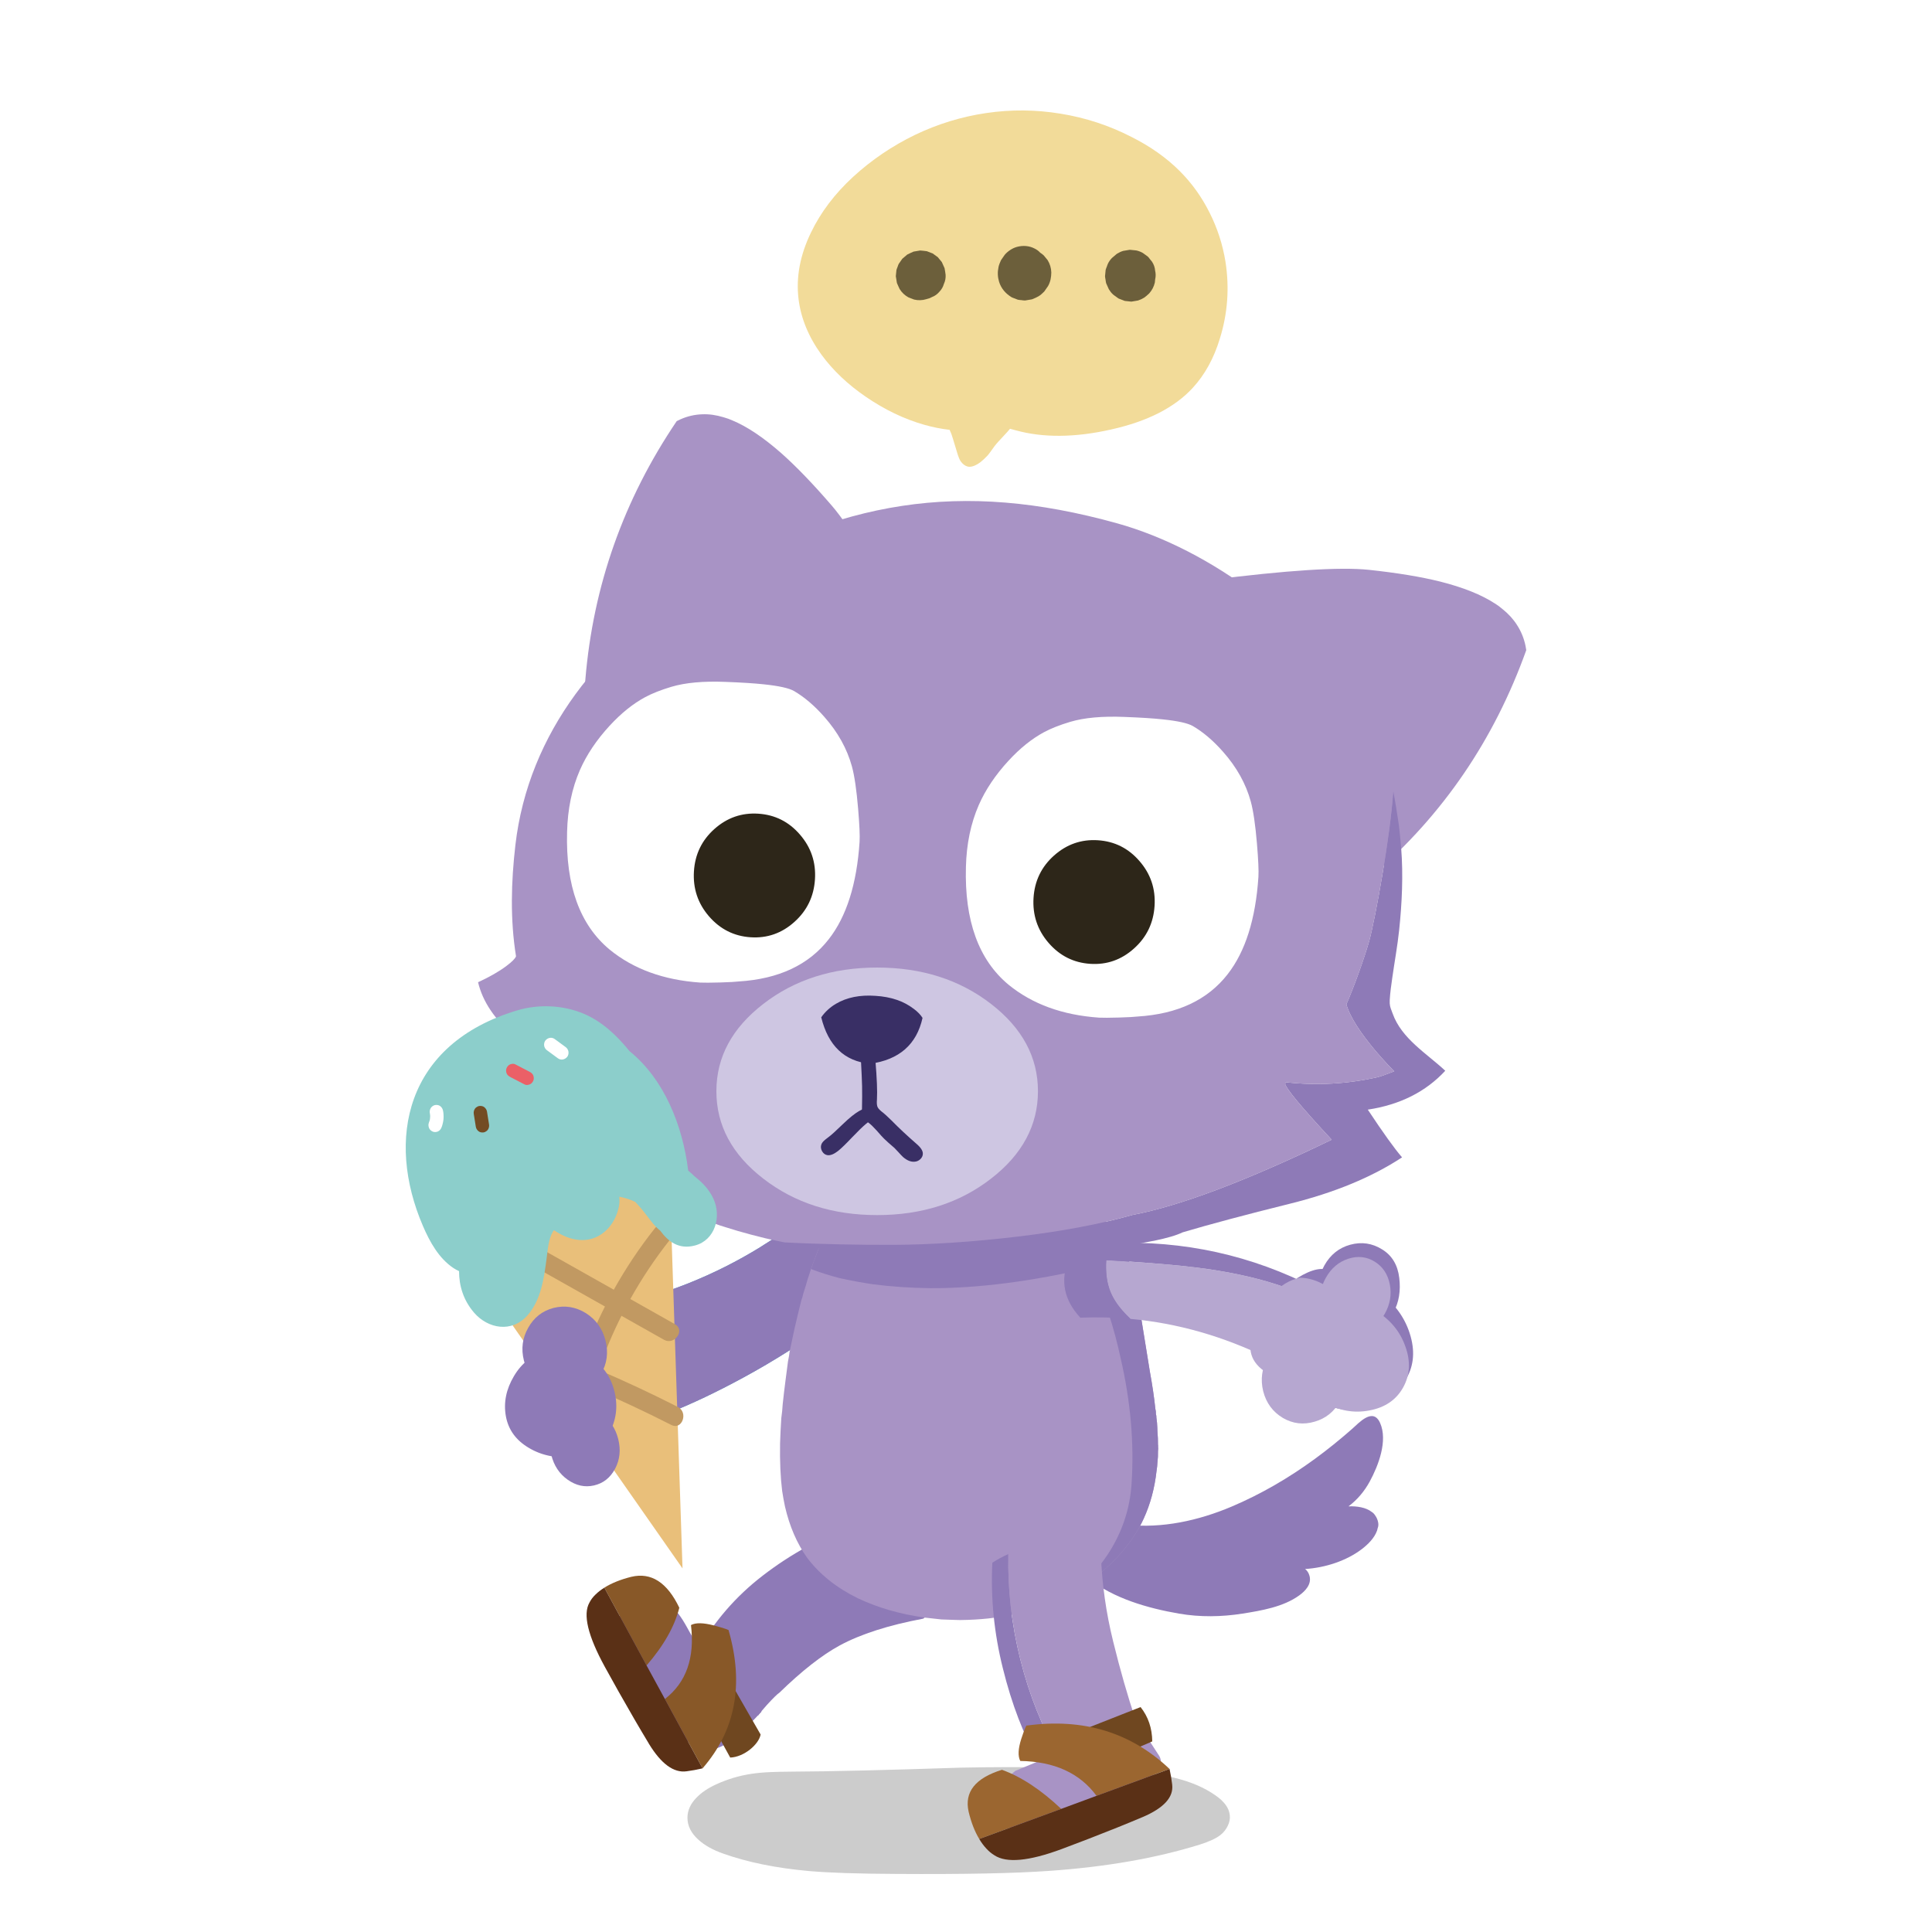 <svg fill="none" height="200" viewBox="0 0 200 200" width="200" xmlns="http://www.w3.org/2000/svg"><path d="m0 0h200v200h-200z" fill="#fff"/><path d="m142.359 156.882c-.045-.072-.094-.139-.15-.199-.059-.062-.125-.116-.195-.16-.616-.484-1.551-.619-2.418-.586.9-.671 1.646-1.552 2.201-2.574.883-1.626 1.896-4.223 1.066-6.068-.734-1.632-2.183-.004-2.896.627-1.245 1.096-2.534 2.139-3.87 3.115-2.679 1.955-5.556 3.637-8.601 4.926-3.409 1.445-7.205 2.288-10.897 1.874-1.727-.194-6.232-1.886-7.322.348-.914 1.872 2.252 4.281 3.445 5.241 2.527 2.035 6.098 3.059 9.336 3.617 2.176.375 4.401.341 6.578-.004 1.948-.309 4.219-.693 5.86-1.883.635-.46 1.291-1.146 1.068-2.007-.086-.328-.248-.562-.459-.725 2.088-.132 4.27-.847 5.85-2.045.631-.478 1.33-1.155 1.603-1.947.024-.069.041-.145.055-.225.07-.173.098-.374.055-.6-.055-.283-.16-.522-.307-.723z" fill="#8e7ab7"/><path d="m125.834 185.864c.898.623 1.388 1.291 1.468 2.006.053.385-.017.77-.213 1.154-.169.357-.417.67-.748.935-.453.356-1.166.687-2.136.99-4.504 1.403-9.688 2.31-15.553 2.722-3.578.257-8.873.363-15.887.317-3.996-.018-7.022-.119-9.078-.303-3.346-.303-6.287-.902-8.824-1.801-1.041-.367-1.879-.829-2.51-1.389-.801-.698-1.197-1.481-1.188-2.352.01-.743.324-1.429.947-2.062.508-.522 1.17-.971 1.988-1.347 1.184-.55 2.426-.921 3.725-1.114.613-.092 1.316-.152 2.109-.18.393-.018 1.1-.032 2.123-.042 3.863-.017 9.67-.155 17.422-.412 6.916-.138 12.713-.014 17.394.371 1.922.165 3.481.388 4.672.673 1.692.403 3.12 1.013 4.286 1.83z" fill="#000" fill-opacity=".2"/><path d="m96.74 158.851c.463.638.793 1.383.99 2.238.193.779.248 1.559.166 2.336-.08.807-.299 1.55-.656 2.232-.361.699-.856 1.285-1.48 1.757-.039.038-.074.066-.102.082-.033.036-.066.058-.098.07-3.576.671-6.455 1.594-8.633 2.77-1.842 1.002-3.924 2.634-6.246 4.894-.209.13-.645.558-1.311 1.287-.627.7-.922 1.065-.881 1.094-1.881-1.797-3.523-3.445-4.934-4.944-1.184-1.257-1.643-1.827-1.379-1.71 1.729-3.084 3.988-5.699 6.776-7.843 2.92-2.252 6.076-3.978 9.465-5.175 1.951-.708 3.951-.993 5.998-.853.898.322 1.672.91 2.322 1.765z" fill="#8e7ab7"/><path d="m76.394 179.61c-1.375 1.196-2.543 1.684-3.504 1.459-.264-.064-.733-.275-1.404-.636-.67-.354-1.24-.697-1.715-1.026-.375-.263-1.219-.943-2.531-2.039l-1.793-1.574c-.428-.644-.873-1.75-1.332-3.32-.465-1.564-.711-2.543-.738-2.931-.039-.395.025-.837.19-1.331.156-.497.418-.843.787-1.041.359-.199 1.156-.474 2.391-.823 1.227-.352 2.102-.384 2.625-.097.52.281 1.115 1.042 1.791 2.283.668 1.248 1.418 2.316 2.248 3.205 1.553 1.648 3.363 3.463 5.43 5.446-1.064 1.14-1.879 1.947-2.441 2.423z" fill="#8e7ab7"/><path d="m78.737 129.081c1.535-.945 3.02-1.979 4.453-3.099.922-.719 2.104-1.67 3.541-2.856 1.137-.894 2.076-1.488 2.817-1.785.84-.335 1.463-.433 1.871-.289.469.163.832.652 1.09 1.465.062.047.117.087.166.121.103.086.178.154.225.207.08.094.221.403.42.925.248.646.383 1.307.404 1.983.065 2.294-1.164 4.775-3.686 7.443-1.203 1.267-2.695 2.579-4.477 3.93-2.477 1.879-5.361 3.712-8.656 5.504-2.705 1.467-5.219 2.662-7.541 3.589-2.887 1.152-5.043 1.136-6.465-.048-.158-.135-.311-.291-.455-.464-.408-.457-.793-1.044-1.152-1.764-.272-.548-.689-1.558-1.254-3.031-.428-1.024-.707-1.704-.834-2.039-.201-.522-.27-.898-.209-1.129.065-.269.318-.523.764-.764.307-.167 1.008-.47 2.109-.908.94-.375 2.428-.879 4.467-1.513 2.035-.642 3.664-1.206 4.885-1.694 2.627-1.048 5.135-2.309 7.52-3.782z" fill="#44a0c8"/><path d="m78.737 129.081c1.535-.945 3.02-1.979 4.453-3.099.922-.719 2.104-1.67 3.541-2.856 1.137-.894 2.076-1.488 2.817-1.785.84-.335 1.463-.433 1.871-.289.469.163.832.652 1.09 1.465.062.047.117.087.166.121.103.086.178.154.225.207.08.094.221.403.42.925.248.646.383 1.307.404 1.983.065 2.294-1.164 4.775-3.686 7.443-1.203 1.267-2.695 2.579-4.477 3.93-2.477 1.879-5.361 3.712-8.656 5.504-2.705 1.467-5.219 2.662-7.541 3.589-2.887 1.152-5.043 1.136-6.465-.048-.158-.135-.311-.291-.455-.464-.408-.457-.793-1.044-1.152-1.764-.272-.548-.689-1.558-1.254-3.031-.428-1.024-.707-1.704-.834-2.039-.201-.522-.27-.898-.209-1.129.065-.269.318-.523.764-.764.307-.167 1.008-.47 2.109-.908.94-.375 2.428-.879 4.467-1.513 2.035-.642 3.664-1.206 4.885-1.694 2.627-1.048 5.135-2.309 7.52-3.782z" fill="#8e7ab7"/><path d="m95.272 121.468c.935-.049 1.807-.067 2.613-.051.139-.01.27-.014.391-.008.445-.006.881-.004 1.303.008.185 0 .371.007.559.017.314.008.621.018.92.036.338.01.654.032.949.062.162.002.32.012.471.026.269.024.531.054.783.088 2.898.313 5.348.984 7.352 2.02 1.183.58 2.214 1.286 3.093 2.117.569.452 1.055.96 1.459 1.522.657.803 1.184 1.798 1.586 2.983.145.289.252.61.323.963.318.951.63 2.431.939 4.444l1.018 6.279c.257 1.409.447 2.694.568 3.858.047.178.066.361.059.552.041.12.058.239.048.359.057.369.09.727.098 1.076.01.11.014.223.01.341.045.492.064.96.058 1.409.014.051.018.115.01.193.006.012.006.03 0 .052.006.04.01.083.01.131 0 .094-.006.194-.02.297.012.379-.007.765-.058 1.164-.01.269-.039.552-.088.849-.199 1.801-.645 3.451-1.332 4.95-.506 1.102-1.18 2.16-2.025 3.175-.547.685-1.184 1.347-1.909 1.984-.494.455-1.043.893-1.644 1.322-.588.42-1.215.819-1.879 1.197-.662.385-1.379.732-2.155 1.041-1.996.825-4.148 1.363-6.461 1.618-.941.099-1.918.155-2.925.165-.213-.006-.434-.012-.666-.018-.412-.018-.836-.032-1.272-.044-.547-.063-1.131-.127-1.752-.193-2.549-.359-4.852-1.028-6.91-2.003-2.209-1.082-3.961-2.483-5.256-4.207-1.049-1.478-1.809-3.242-2.281-5.29-.111-.53-.211-1.069-.293-1.619-.174-1.408-.246-3.045-.215-4.906.025-.831.068-1.704.127-2.614.072-.503.121-.985.146-1.453.092-.861.189-1.686.293-2.475.096-.682.18-1.331.254-1.951.076-.371.135-.717.176-1.04.17-.821.34-1.62.51-2.398.229-.982.459-1.945.695-2.885.092-.237.156-.463.195-.674.174-.526.33-1.042.471-1.548.125-.355.236-.696.332-1.022.453-1.244.92-2.456 1.4-3.639.121-.257.223-.495.303-.71.357-.787.672-1.415.939-1.881.426-.672.877-1.216 1.352-1.636.918-.771 2.067-1.311 3.445-1.618.822-.191 1.848-.317 3.074-.377.264-.02.533-.032.812-.036z" fill="#a893c5"/><path d="m95.273 121.468c.935-.049 1.807-.067 2.613-.051.139-.01.27-.014.391-.008.445-.006.881-.004 1.303.008.185 0 .371.007.559.017.314.008.621.018.92.036.338.01.654.032.949.062.162.002.32.012.471.026.269.024.531.054.783.088 2.899.313 5.348.984 7.352 2.02 1.183.58 2.215 1.286 3.094 2.117.568.452 1.054.96 1.459 1.522.656.803 1.183 1.798 1.586 2.983.144.289.251.61.322.963.318.951.631 2.431.939 4.444l1.018 6.279c.258 1.409.447 2.694.568 3.858.047.178.067.361.059.552.041.12.058.239.049.359.056.369.09.727.097 1.076.01.11.014.223.01.341.045.492.065.96.059 1.409.013.051.017.115.009.193.006.012.006.03 0 .052.006.04.01.083.01.131 0 .094-.006.194-.019.297.011.379-.008.765-.059 1.164-.01.269-.039.552-.088.849-.199 1.801-.644 3.451-1.332 4.95-.506 1.102-1.18 2.16-2.025 3.175-.547.685-1.184 1.347-1.909 1.984-.494.455-1.043.893-1.644 1.322-.588.42-1.215.819-1.879 1.197 1.518-1.175 2.762-2.497 3.729-3.961 1.488-2.26 2.314-4.723 2.476-7.392.274-4.133-.101-8.429-1.125-12.891-.685-3.19-1.701-6.331-3.045-9.42-6.207 1.437-11.75 2.148-16.629 2.134-2.115-.026-4.119-.163-6.01-.41-1.166-.176-2.303-.387-3.406-.63-1.139-.301-2.131-.616-2.975-.944.453-1.244.92-2.456 1.401-3.639.121-.257.223-.495.303-.71.357-.787.672-1.415.94-1.881.426-.672.877-1.216 1.352-1.636.918-.771 2.066-1.311 3.445-1.618.822-.191 1.848-.317 3.074-.377.264-.02.533-.032.812-.036z" fill="#8e7ab7"/><path d="m107.521 182.316c.738-.084 1.455-.203 2.146-.359-1.785-3.16-3.131-6.546-4.037-10.155-.908-3.615-1.324-7.258-1.248-10.927-.572.254-1.123.552-1.656.897-.178 3.651.181 7.284 1.082 10.901.933 3.778 2.172 6.993 3.713 9.641z" fill="#8e7ab7"/><g fill="#a893c5"><path d="m109.667 181.957c-.691.154-1.406.273-2.146.359l-2.411 1.002c-.539.407-.931.959-1.175 1.654-.239.704-.239 1.611 0 2.725.244 1.112.787 1.921 1.629 2.433.576.337 1.275.462 2.093.376.621-.061 1.342-.257 2.166-.585 2.223-.861 4.278-1.961 6.163-3.301 1.378-.976 2.625-2.05 3.74-3.224.142-.209.252-.398.328-.572.184-.392.145-.777-.117-1.154l-2.393-3.676c-1.162 1.13-2.603 2.074-4.326 2.831-1.109.487-2.293.865-3.551 1.134z"/><path d="m108.279 159.939c-1.395.104-2.694.417-3.897.937-.074 3.668.342 7.309 1.248 10.926.906 3.609 2.252 6.995 4.037 10.155 1.258-.269 2.442-.645 3.551-1.134 1.723-.757 3.164-1.699 4.326-2.831-.814-2.429-1.586-5.118-2.31-8.067-.735-2.971-1.159-5.97-1.268-9-1.75-.805-3.644-1.133-5.686-.986z"/><path d="m94.817 66.714c-3.818-7.258-6.717-12.042-8.695-14.354-1.943-2.256-3.69-4.069-5.24-5.444-1.869-1.644-3.57-2.78-5.106-3.412-.256-.114-.512-.205-.768-.277-.037-.016-.074-.028-.109-.034-.773-.235-1.512-.337-2.213-.305-.771.026-1.518.197-2.236.516-.133.06-.264.123-.397.191-10.992 16.251-12.61 35.663-4.848 58.233.238.066.48.124.725.17l38.905-2.049c-2.365-13.947-5.703-25.027-10.016-33.24z"/><path d="m125.195 60.05c8.012-1.02 13.514-1.373 16.506-1.062 2.928.313 5.389.719 7.383 1.216 2.395.606 4.287 1.365 5.68 2.278.24.147.461.307.664.48.035.022.064.046.09.072.634.506 1.142 1.062 1.523 1.668.426.656.719 1.377.881 2.16.027.145.053.291.076.44-6.639 18.549-21.227 31.117-43.762 37.708-.192-.162-.377-.329-.555-.507l-20.86-33.57c12.522-6.096 23.311-9.725 32.372-10.883z"/></g><path d="m149.613 110.844c-1.918-1.789-4.513-3.312-5.443-5.912-.039-.108-.074-.202-.107-.287-.139-.361-.225-.582-.198-1.114.041-.775.155-1.549.264-2.316.232-1.642.537-3.278.711-4.93.291-2.756.432-5.709.209-8.475-.057-.704-.125-1.405-.207-2.104-.008-.062-.022-.189-.033-.287-.012-.084-.026-.167-.037-.253-.159-1.096-.336-2.2-.549-3.296-.258 4.446-1.866 13.292-2.469 15.484-.52 1.863-1.635 4.924-2.379 6.616.781 2.796 4.951 6.929 4.951 6.929s-1.308.52-1.734.612c-3.113.701-6.254.879-9.426.526-.043.046-.088.092-.133.136.078.502 1.686 2.439 4.82 5.809-8.8 4.252-15.67 6.847-20.607 7.785-3.414.963-7.416 1.714-12.006 2.254-4.588.54-8.831.821-12.723.843-3.238.024-7.604-.06-11.305-.249.27.056.535.114.801.171 1.676.303 3.42.568 5.234.798.785.081 1.578.157 2.377.229.711.06 1.422.113 2.133.167 3.656.235 7.571.281 11.74.14.077 0 .155 0 .231-.002.152.004.297.01.432.02 3.076.081 6.685-.208 10.83-.869.717-.122.855-.148.422-.08 1.842-.325 3.152-.566 3.931-.725.03-.002.061-.006.09-.012 1.373-.283 2.369-.576 2.987-.879 2.795-.829 6.496-1.818 11.103-2.963 4.608-1.142 8.481-2.741 11.618-4.801-.774-.891-1.955-2.537-3.547-4.94 3.33-.504 6.002-1.846 8.019-4.026z" fill="#8e7ab7"/><path d="m92.521 128.867c3.893-.022 8.135-.303 12.723-.843 4.59-.54 8.592-1.291 12.006-2.253 4.935-.939 11.805-3.534 20.607-7.786-3.134-3.37-4.742-5.307-4.82-5.809.045-.044.09-.09.133-.136 3.172.351 6.314.176 9.426-.526.426-.092 1.734-.612 1.734-.612s-4.17-4.133-4.951-6.929c.744-1.691 1.859-4.752 2.379-6.616.603-2.192 2.211-11.038 2.469-15.484-.563-2.89-1.926-5.729-3.377-8.274-5.159-9.045-15.497-16.732-25.245-19.436-16.223-4.5-28.625-2.391-43.255 6.317-10.111 6.018-17.647 15.361-18.996 26.992-.445 3.838-.549 7.72.064 11.524-.088.237-.418.57-.99.998-.748.566-1.729 1.128-2.939 1.686.469 1.985 1.709 3.84 3.721 5.566-2.062.597-3.144.813-3.246.643.719 2.252 2.062 4.295 4.031 6.128s3.76 3.322 5.375 4.464 3.064 2.092 4.344 2.852c.225.171.453.34.686.506.672.472 1.373.926 2.1 1.367 1.871 1.116 3.904 2.1 6.1 2.949.629.239 1.264.472 1.904.694.197.061.389.121.572.181.873.281 1.766.54 2.678.781.471.122.949.243 1.438.365.129.026.256.056.385.088.256.059.51.115.76.167.299.06.594.122.887.183 3.701.19 8.067.273 11.305.249z" fill="#a893c5"/><path d="m99.992 89.753c.058-2.377.502-4.516 1.33-6.415.697-1.588 1.724-3.119 3.082-4.591 1.178-1.279 2.396-2.262 3.66-2.945.719-.389 1.631-.749 2.734-1.08 1.452-.43 3.319-.598 5.598-.506 1.682.064 3 .147 3.953.251 1.573.163 2.618.395 3.137.694 1.071.626 2.114 1.514 3.129 2.668 1.404 1.588 2.36 3.302 2.865 5.141.264.97.477 2.423.639 4.36.141 1.664.192 2.812.152 3.446-.289 4.368-1.351 7.726-3.185 10.074-2.069 2.662-5.178 4.123-9.324 4.38-.307.04-.942.074-1.905.104-.994.028-1.687.032-2.082.012-3.787-.263-6.908-1.399-9.367-3.406-3.096-2.567-4.569-6.628-4.416-12.182z" fill="#fff"/><path d="m58.704 86.126c.059-2.379.502-4.516 1.33-6.415.697-1.588 1.725-3.119 3.082-4.591 1.178-1.279 2.397-2.262 3.66-2.945.719-.389 1.631-.749 2.734-1.08 1.451-.43 3.318-.598 5.598-.506 1.682.064 3 .147 3.953.251 1.572.163 2.617.395 3.137.694 1.07.626 2.113 1.514 3.129 2.668 1.404 1.588 2.359 3.302 2.865 5.141.264.971.476 2.423.639 4.36.141 1.664.192 2.812.152 3.444-.289 4.368-1.352 7.726-3.186 10.073-2.068 2.662-5.178 4.123-9.324 4.38-.307.04-.941.074-1.904.104-.994.028-1.688.032-2.082.012-3.787-.263-6.908-1.399-9.367-3.406-3.096-2.567-4.569-6.628-4.416-12.182z" fill="#fff"/><path d="m109.114 88.565c1.311-1.168 2.829-1.696 4.551-1.582 1.723.114 3.159.835 4.303 2.166 1.147 1.323 1.664 2.864 1.553 4.621-.111 1.774-.82 3.244-2.123 4.412-1.305 1.176-2.819 1.708-4.541 1.594-1.723-.114-3.16-.839-4.315-2.176-1.146-1.331-1.662-2.882-1.551-4.655.112-1.758.819-3.218 2.122-4.38z" fill="#2d2619"/><path d="m73.958 85.815c1.311-1.168 2.828-1.696 4.551-1.582 1.723.114 3.158.835 4.303 2.166 1.147 1.323 1.664 2.864 1.553 4.621-.111 1.774-.82 3.244-2.123 4.412-1.305 1.176-2.818 1.708-4.541 1.594s-3.16-.839-4.314-2.176c-1.147-1.331-1.662-2.882-1.551-4.655.111-1.758.818-3.218 2.121-4.38z" fill="#2d2619"/><path d="m79.021 122.016c-3.242-2.499-4.861-5.516-4.861-9.053s1.621-6.537 4.861-9.041c3.242-2.507 7.168-3.761 11.783-3.761 4.613 0 8.541 1.254 11.783 3.761 3.243 2.506 4.862 5.52 4.862 9.041s-1.621 6.554-4.862 9.053c-3.242 2.515-7.168 3.77-11.783 3.77-4.613 0-8.541-1.257-11.783-3.77z" fill="#cec6e2"/><path d="m90.134 114.816c-.084-.006-.17-.01-.258-.006-.346-.014-.67.052-.977.186-.281.067-.553.173-.812.326-.06.048-.121.096-.182.144-2.08.363-4.543 1.481-6.559 1.044-1.16-.251-2.287-.829-3.359-1.49-1.151-1.136-2.053-2.342-2.705-3.615.039-.471.225-1.359.553-2.661.322-1.297 1.301-2.6 2.936-3.908 1.635-1.299 3.375-2.168 5.217-2.608 1.84-.435 4.521-.67 8.041-.708 3.512-.036 6.639 1.102 9.381 3.412 4.002 2.997 5.84 5.749 5.515 8.258-.244 1.951-.98 3.209-2.201 3.782-.394-.741-1.057-1.315-1.918-1.46-.65-.178-1.385-.118-2.139.305-.158.087-.318.169-.478.247-1.178.446-2.406.914-3.611.727-1.9-.295-3.66-1.385-5.522-1.873-.324-.086-.631-.114-.92-.102z" fill="#cec6e2"/><path d="m94.589 104.432c.4.299.705.612.912.939-.608 2.752-2.416 4.336-5.424 4.751-2.65-.256-4.338-1.858-5.063-4.811.404-.574.914-1.04 1.526-1.401 1.119-.662 2.482-.935 4.084-.821 1.604.096 2.924.544 3.965 1.345z" fill="#392f65"/><path d="m117.027 136.532c-.418-.395-.77-.772-1.059-1.13-.525-.644-.902-1.306-1.131-1.983-.287-.857-.392-1.846-.32-2.961.266.007.539.021.824.037 3.715.236 6.538.473 8.465.716 3.118.384 5.873.962 8.268 1.732 1.223.384 2.387.829 3.494 1.331l-4.269 6.339c-4.639-2.276-9.395-3.637-14.272-4.079z" fill="#b6a7d0"/><g fill="#8e7ab7"><path d="m117.027 136.532c-1.715-.156-3.446-.198-5.192-.126-1.689-1.823-2.095-3.828-1.219-6.012.18-.46.422-.933.727-1.419 1.244-.146 2.475-.243 3.692-.289 7.509-.299 14.558 1.257 21.148 4.669l-.615.917c-1.107-.502-2.271-.947-3.494-1.331-2.395-.77-5.151-1.347-8.268-1.732-1.928-.243-4.748-.48-8.465-.716-.285-.015-.558-.029-.824-.037-.072 1.118.033 2.104.32 2.961.231.677.608 1.339 1.131 1.983.287.358.641.735 1.059 1.13z"/><path d="m131.753 142.448c-.834-.468-1.468-1.12-1.9-1.953l4.438-8.188c1.529-.958 2.703-1.188 3.519-.687 1.246.751 2.018 1.919 2.315 3.503.3 1.576.039 3.103-.787 4.577-.811 1.449-1.961 2.449-3.454 2.999-1.48.531-2.857.447-4.133-.253z"/><path d="m134.203 136.01c.914-1.634 2.246-2.697 3.996-3.185 1.746-.426 3.365-.044 4.861 1.152 1.504 1.192 2.494 2.651 2.969 4.372.482 1.726.281 3.266-.602 4.62-.884 1.353-2.185 2.259-3.906 2.722-1.713.466-3.334.269-4.867-.588-1.565-.877-2.596-2.208-3.09-3.994-.471-1.799-.258-3.499.639-5.101z"/><path d="m144.259 135.84c-.552 1.024-1.369 1.664-2.447 1.919-1.07.259-2.121.086-3.156-.516-1.041-.624-1.719-1.542-2.034-2.758-.3-1.223-.14-2.387.477-3.489.621-1.11 1.514-1.824 2.676-2.143 1.174-.32 2.275-.159 3.305.485 1.021.629 1.611 1.612 1.771 2.947.164 1.339-.033 2.525-.59 3.555z"/></g><path d="m136.095 147.169c-1.16.347-2.26.217-3.295-.386-1.041-.624-1.719-1.543-2.033-2.758-.301-1.224-.141-2.388.477-3.49.621-1.11 1.513-1.823 2.675-2.142 1.174-.321 2.276-.159 3.305.484 1.022.63 1.676 1.553 1.963 2.768.291 1.192.135 2.33-.471 3.414-.601 1.076-1.474 1.779-2.619 2.11z" fill="#b6a7d0"/><path d="m134.046 137.121c.752-1.343 1.944-2.154 3.579-2.437 1.636-.255 3.226.078 4.769.993 1.506.904 2.535 2.138 3.086 3.7.565 1.555.487 2.975-.234 4.265-.715 1.275-1.871 2.064-3.475 2.365-1.599.311-3.164.034-4.691-.829-1.563-.883-2.647-2.118-3.252-3.704-.59-1.587-.516-3.037.22-4.353z" fill="#b6a7d0"/><path d="m129.808 137.799c.988-3.232 2.582-5.076 4.779-5.532.885.022 1.739.281 2.559.775 1.242.76 2.047 1.868 2.416 3.324.369 1.457.19 2.834-.535 4.129-.715 1.276-1.783 2.131-3.207 2.561-1.416.417-2.971.106-4.662-.931-1.686-1.042-2.137-2.485-1.35-4.328z" fill="#b6a7d0"/><path d="m136.736 135.37c-.215-1.068-.045-2.097.51-3.087.558-.996 1.332-1.656 2.324-1.977s1.91-.219 2.756.309c.832.52 1.35 1.309 1.551 2.369.199 1.033.025 2.037-.522 3.015-.539.965-1.291 1.615-2.258 1.951-.986.343-1.902.267-2.75-.227-.851-.514-1.388-1.299-1.611-2.353z" fill="#b6a7d0"/><path d="m69.247 119.878-23.543 6.793 24.95 35.689z" fill="#e9bf7a"/><path d="m58.858 145.479c.207-.853.438-1.697.689-2.534-1.318-.542-2.643-1.065-3.978-1.565-1.178-.44-.5-2.303.676-1.863 1.314.492 2.621 1.006 3.918 1.538.693-1.992 1.516-3.931 2.461-5.807-2.52-1.42-5.039-2.839-7.559-4.26-1.094-.616.053-2.224 1.137-1.612 2.445 1.379 4.893 2.758 7.338 4.135 1.244-2.23 2.666-4.361 4.258-6.367.785-.991 2.369.163 1.58 1.16-1.547 1.95-2.924 4.013-4.127 6.171 1.541.869 3.082 1.736 4.621 2.605 1.094.616-.053 2.224-1.137 1.612l-4.401-2.481c-.908 1.807-1.699 3.677-2.367 5.6 2.773 1.185 5.51 2.463 8.203 3.836 1.111.566.443 2.433-.676 1.863-2.674-1.363-5.389-2.632-8.141-3.81-.244.813-.469 1.636-.67 2.467-.301 1.241-2.123.538-1.826-.69z" fill="#c19962"/><path d="m49.051 135.856c-1.08-1.263-1.531-2.75-1.529-4.266-.201-.094-.4-.198-.594-.329-1.498-1.009-2.43-2.682-3.151-4.36-3.828-8.912-1.859-18.826 9.76-22.306 2.213-.663 4.754-.562 6.908.353 1.898.805 3.42 2.26 4.723 3.866 3.617 2.933 5.5 7.732 6.07 12.329 0 .012 0 .024.004.038.242.202.482.417.713.644.789.608 1.465 1.337 1.891 2.25.867 1.861.188 4.306-1.906 4.858-1.656.437-2.748-.384-3.596-1.536-.66-.524-1.129-1.238-1.664-1.919-.283-.361-.592-.716-.916-1.056-.512-.254-1.078-.425-1.654-.542.025.3.029.593-.012.854-.168 1.053-.701 2.101-1.516 2.784-1.621 1.361-3.648.937-5.229-.171-.047.052-.09.102-.117.149-.471.802-.531 1.878-.652 2.778-.275 2.059-.57 4.301-1.99 5.903-1.592 1.798-4.066 1.409-5.547-.321z" fill="#8ccecb"/><path d="m56.331 108.252c-.027-.171.014-.391.121-.528.234-.303.654-.395.971-.162l1.145.841c.144.106.252.283.279.463.027.179-.014.39-.121.528-.234.301-.654.394-.971.161l-1.145-.841c-.144-.105-.252-.283-.279-.462z" fill="#fff"/><path d="m44.413 116.767c-.064-.167-.088-.364-.018-.534.039-.091.068-.187.096-.283.025-.137.039-.277.041-.416-.008-.112-.018-.221-.041-.331-.037-.171.023-.389.121-.528.098-.14.279-.265.453-.285.178-.022.373.008.518.124.148.119.24.271.279.462.025.117.041.235.049.357.01.177.016.354 0 .53-.016.173-.055.344-.096.514-.029.119-.068.237-.115.351-.072.173-.197.324-.369.402-.152.07-.367.084-.523.018-.168-.072-.324-.199-.395-.377z" fill="#fff"/><path d="m52.449 111.125c-.068-.155-.082-.374-.018-.534.07-.171.195-.33.369-.402.156-.064.367-.1.523-.018.494.257.986.512 1.48.769.172.09.312.189.395.377.068.155.082.374.018.534-.07.171-.195.331-.369.402-.156.064-.367.1-.523.018-.494-.257-.986-.512-1.48-.769-.172-.09-.313-.189-.395-.377z" fill="#eb6067"/><path d="m49.256 116.642c-.07-.447-.143-.893-.213-1.337-.029-.18.018-.381.121-.529.053-.081.121-.143.205-.185.072-.054.156-.088.248-.099.178-.022.373.007.518.123.144.118.25.273.279.462.07.447.143.893.213 1.338.029.179-.018.38-.121.528-.053.081-.121.143-.205.185-.072.054-.156.088-.248.1-.178.022-.373-.008-.517-.124-.145-.117-.25-.273-.279-.462z" fill="#734c23"/><path d="m63.6 144.001c.4 1.6.197 3.096-.613 4.493-.844 1.356-2.096 2.123-3.752 2.3-1.66.185-3.156-.117-4.484-.907-1.336-.787-2.131-1.883-2.383-3.284-.252-1.403.025-2.784.834-4.145.801-1.359 1.939-2.246 3.416-2.658 1.51-.423 2.955-.225 4.334.594 1.371.841 2.254 2.044 2.647 3.611z" fill="#8e7ab7"/><path d="m54.676 137.456c.598-1.072 1.475-1.759 2.631-2.06 1.174-.291 2.287-.112 3.34.538 1.049.665 1.728 1.614 2.037 2.845.311 1.238.156 2.386-.461 3.438-.623 1.064-1.525 1.73-2.705 1.999-1.162.273-2.262.074-3.297-.596-1.022-.65-1.686-1.578-1.988-2.788-.301-1.202-.154-2.326.443-3.374z" fill="#8e7ab7"/><path d="m62.26 146.39c.883.616 1.461 1.475 1.738 2.579.279 1.112.172 2.136-.322 3.071-.494.934-1.223 1.512-2.189 1.733-.951.218-1.861.016-2.731-.601-.848-.6-1.408-1.445-1.682-2.535-.27-1.074-.172-2.077.291-3.003.475-.947 1.185-1.543 2.129-1.79.963-.235 1.883-.054 2.762.546z" fill="#8e7ab7"/><path d="m78.739 179.558-3.371-5.865-2.104 4.018 2.328 4.231c1.428-.05 2.959-1.356 3.147-2.386z" fill="#6f4720"/><path d="m70.323 166.434c-1.258-2.629-2.918-3.695-4.979-3.201-1.117.281-2.045.656-2.783 1.122l4.371 8.055c1.774-2.049 2.904-4.041 3.391-5.978m-1.494 9.449 3.901 7.178c3.4-3.917 4.303-8.668 2.707-14.248.117-.058-.387-.237-1.51-.54-1.119-.293-1.918-.309-2.397-.044.41 3.392-.49 5.943-2.701 7.654z" fill="#885828"/><path d="m72.729 183.059-3.9-7.178-1.895-3.469-4.371-8.055c-.35.215-.658.454-.924.717-.262.251-.469.526-.621.827-.695 1.22-.164 3.436 1.594 6.65.494.901.973 1.76 1.432 2.575 1.17 2.074 2.207 3.856 3.107 5.343l.021.042c1.27 2.084 2.57 3.037 3.902 2.853.512-.066 1.062-.165 1.652-.303z" fill="#5a3016"/><path d="m118.071 176.716-6.675 2.627 4.127 2.551 3.759-1.624c-.017-1.376-.42-2.561-1.211-3.556z" fill="#6f4720"/><path d="m103.724 183.209c2 .723 4.045 2.072 6.133 4.047l-8.485 3.115c-.467-.769-.834-1.71-1.1-2.818-.462-2.041.688-3.489 3.452-4.344zm1.894-.917c-.261-.494-.226-1.257.106-2.292.342-1.036.541-1.494.597-1.375 5.842-.785 10.758.714 14.751 4.496l-7.561 2.782c-1.725-2.348-4.358-3.551-7.893-3.609z" fill="#9b6630"/><path d="m121.345 184.745c-.057-.498-.146-1.04-.273-1.624l-7.561 2.782-3.656 1.353-8.485 3.115c.217.365.457.691.725.98.254.283.535.518.844.706 1.25.829 3.568.616 6.955-.64.949-.355 1.853-.697 2.713-1.03 2.187-.845 4.064-1.6 5.631-2.266l.043-.016c2.199-.939 3.22-2.058 3.062-3.36z" fill="#5a3016"/><path d="m89.13 109.85c-.033-.348-.018-.619.047-.811.037-.137.103-.251.199-.341.098-.105.209-.171.332-.191.139-.02.277.008.416.088.129.086.229.197.297.337.084.155.15.446.203.87.154 1.836.207 3.171.158 4.008-.033.377-.008.646.074.811.076.155.275.355.602.598.121.094.397.349.828.767.74.759 1.6 1.562 2.574 2.411.459.389.682.734.672 1.039-.002.213-.092.404-.268.568-.168.157-.365.243-.592.255-.375.032-.764-.124-1.17-.467-.119-.109-.272-.267-.455-.474-.221-.243-.369-.4-.443-.472-.488-.415-.848-.738-1.078-.965-.135-.127-.393-.41-.773-.849-.316-.35-.588-.613-.815-.791-.023-.018-.053-.038-.092-.058-.06.044-.125.096-.195.156-.34.283-.82.749-1.443 1.401-.615.651-1.096 1.12-1.443 1.401-.434.338-.803.486-1.105.442-.238-.038-.424-.175-.559-.408-.133-.244-.156-.481-.07-.712.053-.135.152-.271.303-.404.035-.038.174-.15.416-.333.293-.211.811-.68 1.553-1.403.635-.61 1.174-1.042 1.615-1.299.111-.064.213-.118.305-.158l.01-.109c.019-.871.023-1.646.01-2.324-.014-.578-.051-1.439-.113-2.581z" fill="#392f65"/><path d="m117.132 14.175c1.969.992 3.635 2.172 5 3.539 1.244 1.244 2.272 2.678 3.084 4.302.807 1.602 1.354 3.29 1.643 5.066.424 2.71.23 5.365-.578 7.963-.615 2.033-1.547 3.731-2.799 5.096-1.871 2.041-4.692 3.481-8.461 4.32-3.742.845-7.041.871-9.893.08-.213-.056-.404-.108-.572-.155-.154.193-.336.397-.543.614-.535.562-.893.963-1.074 1.206-.289.41-.512.715-.672.913-.256.277-.512.518-.766.719-.515.383-.953.538-1.314.464-.274-.064-.524-.251-.75-.564-.113-.175-.23-.466-.351-.873-.346-1.152-.545-1.801-.6-1.945-.057-.14-.117-.281-.182-.424-.871-.098-1.752-.273-2.647-.528-2.067-.592-4.072-1.554-6.022-2.888-1.873-1.281-3.402-2.732-4.59-4.352-1.338-1.843-2.131-3.764-2.379-5.763-.277-2.262.154-4.564 1.293-6.907 1-2.078 2.449-3.994 4.348-5.745 1.92-1.76 4.059-3.21 6.416-4.352 2.361-1.13 4.818-1.883 7.371-2.258 2.562-.379 5.131-.357 7.701.066 2.584.418 5.028 1.22 7.33 2.405z" fill="#f2db99"/><path d="m114.446 28.957c-.025-.16-.05-.239-.054-.365.021-.213.043-.428.064-.642 0-.008 0-.016.004-.024.023-.106.109-.301.117-.321.049-.132.072-.219.123-.325.1-.207.242-.399.399-.566.162-.138.324-.275.486-.414l.012-.01c.009-.008.021-.014.031-.02.191-.12.424-.235.652-.299.11-.026.219-.044.33-.056.114-.02.225-.038.338-.056h.032c.111.004.22.016.33.034.107.012.214.022.322.034.012.002.023.004.037.008.221.05.439.138.637.251.17.123.34.245.51.369.003.004.007.006.011.01.078.08.151.165.213.259.072.086.143.173.213.261.191.287.301.598.326.937.074.295.074.594.004.893-.012.114-.023.227-.035.341-.1.422-.295.795-.582 1.116-.44.409-.559.514-1.123.723-.01.004-.022.008-.031.012-.112.024-.225.044-.34.058-.11.024-.221.042-.332.056-.014 0-.028 0-.043 0-.209-.022-.42-.044-.629-.066-.008 0-.018-.002-.026-.004-.013-.004-.027-.008-.041-.014-.195-.076-.388-.149-.584-.225-.005-.002-.009-.004-.015-.008-.1-.056-.201-.141-.285-.203-.088-.064-.194-.132-.282-.207-.175-.151-.324-.349-.447-.55-.092-.203-.182-.405-.273-.608-.002-.006-.004-.01-.006-.016-.035-.116-.047-.265-.063-.363z" fill="#6c5f3b"/><path d="m103.361 27.66c.052-.239.144-.47.248-.692.007-.018.015-.034.025-.05.063-.098.127-.191.195-.283.059-.094.123-.183.19-.271.316-.365.787-.678 1.25-.805.617-.169 1.289-.126 1.859.183.215.108.401.247.555.418.127.082.25.171.363.277.135.165.27.331.407.496.238.389.363.809.378 1.267-.007.506-.086.963-.336 1.411-.121.173-.24.347-.361.52-.008.01-.015.022-.023.032-.012.014-.024.026-.035.038-.163.165-.354.343-.561.468-.147.09-.471.235-.631.295-.016.006-.033.012-.049.018-.011.004-.025.006-.037.01-.215.036-.431.072-.646.108-.018 0-.034.006-.051.006-.111.004-.32-.03-.365-.036-.118-.012-.246-.014-.364-.044-.007-.002-.015-.006-.023-.008-.195-.076-.389-.149-.584-.225-.02-.01-.037-.02-.057-.032-.605-.367-1.078-.905-1.287-1.602-.148-.496-.168-.99-.058-1.497z" fill="#6c5f3b"/><path d="m92.733 28.62s0-.012 0-.02c0-.014.062-.636.066-.65.023-.106.102-.279.113-.309.059-.159.066-.217.123-.321.006-.012.357-.516.365-.526.004-.004.008-.01.014-.014.029-.032.455-.393.492-.418.004-.004.008-.006.014-.01.004-.002.01-.006.014-.008.057-.036.537-.255.604-.283.012-.004.024-.01.035-.014.006 0 .012-.002.018-.004.033-.008.621-.108.654-.11h.033c.053 0 .219.018.32.03.102.008.279.026.332.04.006 0 .012.004.019.004.031.008.567.215.592.229.004.002.008.004.014.006.016.008.5.357.516.373.004.004.008.006.012.01.014.014.398.48.41.502.004.006.006.01.01.016.008.014.272.6.275.614 0 .006.002.01.004.016.018.06.102.614.107.674.02.333-.037.646-.176.941-.088.311-.244.584-.471.817-.217.257-.476.442-.783.554-.174.1-.357.167-.549.205l-.008.004c-.422.13-.848.143-1.275.042-.195-.076-.389-.149-.584-.225-.379-.207-.684-.496-.914-.865-.027-.062-.258-.546-.277-.616 0-.006-.004-.01-.006-.016-.006-.02-.107-.644-.107-.667z" fill="#6c5f3b"/></svg>